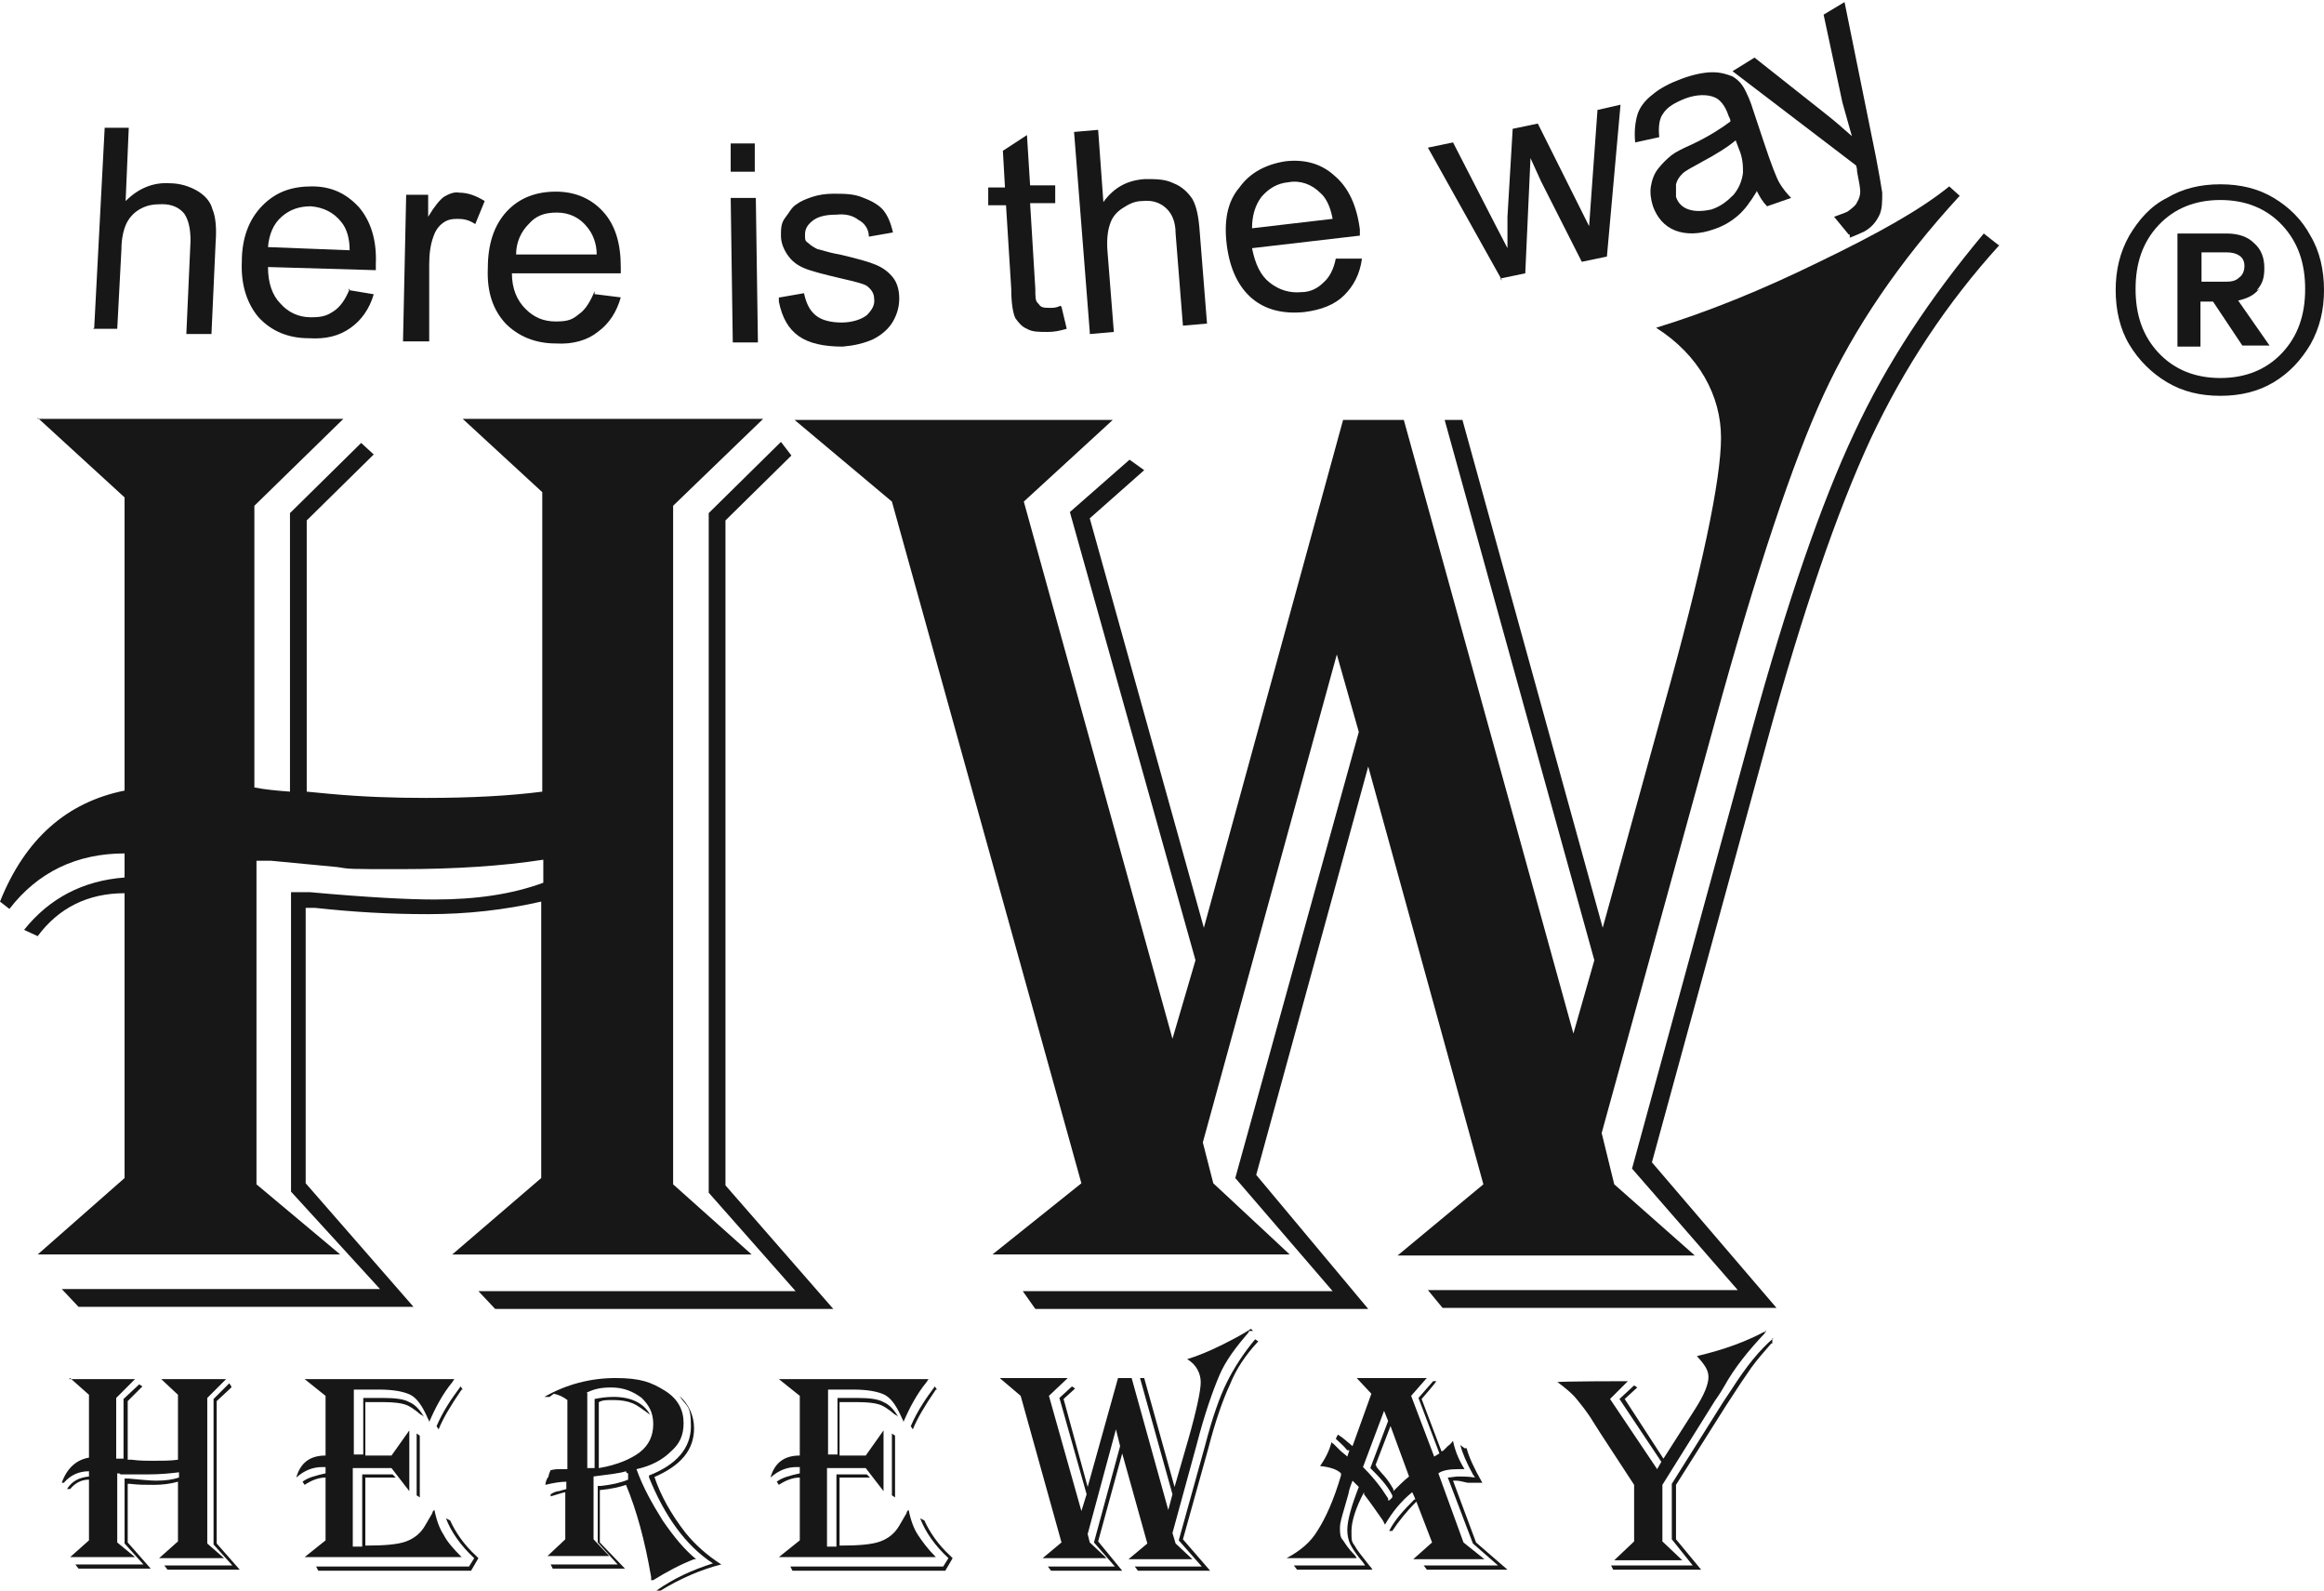 <?xml version="1.0" encoding="UTF-8"?>
<svg id="Layer_1" data-name="Layer 1" xmlns="http://www.w3.org/2000/svg" version="1.1" viewBox="0 0 222 151.9">
  <defs>
    <style>
      .cls-1 {
        fill: #181718;
        stroke-width: 0px;
      }
    </style>
  </defs>
  <g>
    <g>
      <path class="cls-1" d="M6.6,131.7h6.3l-1.8,1.8v5.8h.7v-5.7l1.5-1.4.3.2-1.4,1.4v5.6h.4c.7.1,1.4.1,2,.1.9,0,1.7,0,2.4-.1v-6.2l-1.6-1.5h6.2l-1.8,1.8v13.9l1.6,1.4h-6.2l1.8-1.6v-5.7c-.7.2-1.5.3-2.3.3s-1.5,0-2.3-.1h-.2v5.6l2.2,2.5h-6.9l-.3-.4h6.5l-1.8-2v-6.2h.4c1.2.1,2,.2,2.6.2.9,0,1.6-.1,2.2-.3v-.5c-.8.1-1.8.2-2.9.2h-2.7c0-.1-.2-.1-.3-.1v6.6l1.7,1.4h-6.2l1.8-1.6v-5.8c-.7,0-1.3.3-1.8.9h-.3c.5-.8,1.2-1.1,2.1-1.2v-.5c-1,0-1.8.4-2.4,1.1h-.2c.5-1.4,1.4-2.2,2.6-2.4v-6l-1.8-1.6h0ZM22.1,132.5l-1.4,1.3v13.6l2.2,2.5h-6.9l-.3-.4h6.5l-1.8-2v-13.9l1.5-1.5.2.3h0Z"/>
      <path class="cls-1" d="M43.4,131.7l-.2.3c-.9,1.1-1.6,2.4-2.2,3.8,0-.2-.2-.4-.2-.5-.5-1.1-1-1.8-1.6-2.1s-1.6-.5-3-.5h-2.4v6.2h.9v-5.4h1.9c1.1,0,2,.1,2.5.4.5.2,1,.7,1.4,1.4,0,0-.2-.2-.3-.2-.7-.6-1.2-.9-1.6-1-.3-.1-1-.2-1.9-.2h-1.8v5.1h2.5l1.7-2.4v5.8l-1.7-2.2h-3.7v7.5h.9v-6.9h2.9l.3.3h-2.9v6.5c1.8,0,3.1-.1,3.9-.4.8-.3,1.4-.8,1.8-1.5l.7-1.2s0-.2.2-.3c.2,1,.5,1.8.9,2.4.3.6.9,1.3,1.7,2.1h-15l2-1.6v-6c-.7,0-1.4.3-2,.7l-.2-.3c.5-.4,1.3-.6,2.2-.8v-.6h-.3c-.9,0-1.7.3-2.5,1,.4-1.4,1.3-2.1,2.8-2.1v-5.7l-2-1.6s14.3,0,14.3,0ZM45.7,148.8l-.7,1.2h-14.6l-.2-.4h14.6l.5-.8c-1.3-1.2-2.2-2.5-2.7-3.8l.4.2c.5,1.1,1.3,2.3,2.5,3.4l.2.2h0ZM40.1,137.1v5.9l-.3-.2v-5.9l.3.2ZM44.1,132.7h0c-1.1,1.6-1.8,2.8-2.2,3.8l-.2-.3c.6-1.4,1.4-2.6,2.3-3.8l.2.3h0Z"/>
      <path class="cls-1" d="M52,133.4c2.1-1.2,4.4-1.8,6.8-1.8s3.4.4,4.7,1.2c1.3.8,1.8,1.9,1.8,3.1s-.4,2-1.2,2.7c-.8.8-1.9,1.4-3.3,1.7.6,1.7,1.5,3.3,2.5,4.9,1.1,1.6,2.1,2.8,3.2,3.7h-.2c-1.3.5-2.6,1.2-3.9,2h-.2c0,.1,0-.3,0-.3-.6-3.5-1.4-6.4-2.4-8.8h0c-.6.2-1.4.4-2.5.5h0v5l2.4,2.5h-6.9l-.2-.4h6.4l-1.9-2.1v-5.4h.3c1-.1,1.9-.3,2.6-.6v-.6c0,0-.2,0-.2-.2-.6.2-1.6.3-3.1.5h0v6l1.5,1.6h-5.9l1.7-1.6v-4.5h0c-.5.1-1,.3-1.4.4h0v-.2c.3-.2.6-.3.8-.3l.7-.2h0v-.7c-.5,0-1.2.1-2,.3h0s0-.4.3-.8c0,0,0-.2.2-.6h0c.4-.1.7-.1.9-.1h.7v-6.6c-.4-.3-.8-.5-1.3-.6h0l-.4.3ZM56.1,133v7.2h.7v-6.6c.5-.1,1.1-.2,1.8-.2,1.7,0,2.9.6,3.5,1.7-.7-.5-1.2-.9-1.7-1.1-.5-.2-1.1-.3-1.8-.3s-1,0-1.4.2v6.3h0c1.8-.3,3.1-.9,3.9-1.5.9-.7,1.3-1.6,1.3-2.7s-.4-1.8-1.1-2.5c-.8-.6-1.7-1-2.9-1s-1.7.2-2.4.5h0ZM62.5,141c.6,1.8,1.6,3.6,3,5.4.9,1.1,2,2.1,3.4,3-2,.5-4,1.4-5.8,2.5h-.4c1.7-1.2,3.5-2,5.4-2.6-2.6-1.7-4.6-4.5-6.1-8.2v-.2c2.6-1,4-2.6,4-4.7s-.4-1.8-1.1-2.9c.9.8,1.4,1.9,1.4,3.1,0,2.1-1.3,3.6-3.9,4.7h0Z"/>
      <path class="cls-1" d="M88.7,131.7l-.2.3c-.9,1.1-1.6,2.4-2.2,3.8,0-.2-.2-.4-.2-.5-.5-1.1-1-1.8-1.6-2.1s-1.6-.5-3-.5h-2.4v6.2h.9v-5.4h1.9c1.1,0,2,.1,2.5.4.5.2,1,.7,1.4,1.4,0,0-.2-.2-.3-.2-.7-.6-1.2-.9-1.6-1-.3-.1-1-.2-1.9-.2h-1.8v5.1h2.5l1.7-2.4v5.8l-1.7-2.2h-3.7v7.5h.9v-6.9h2.9l.3.3h-2.9v6.5c1.8,0,3.1-.1,3.9-.4.8-.3,1.4-.8,1.8-1.5l.7-1.2s0-.2.2-.3c.2,1,.5,1.8.9,2.4s.9,1.3,1.7,2.1h-15l2-1.6v-6c-.7,0-1.4.3-2,.7l-.2-.3c.5-.4,1.3-.6,2.2-.8v-.6h-.3c-.9,0-1.7.3-2.5,1,.4-1.4,1.3-2.1,2.8-2.1v-5.7l-2-1.6h14.3,0ZM91,148.8l-.7,1.2h-14.6l-.2-.4h14.6l.5-.8c-1.3-1.2-2.2-2.5-2.7-3.8l.4.2c.5,1.1,1.3,2.3,2.5,3.4l.2.2h0ZM85.5,137.1v5.9l-.3-.2v-5.9l.3.2ZM89.4,132.7h0c-1.1,1.6-1.8,2.8-2.2,3.8l-.2-.3c.6-1.4,1.4-2.6,2.3-3.8l.2.3h-.1Z"/>
      <path class="cls-1" d="M119.3,127.2c-1.2,1.4-2.2,2.7-2.8,4.1s-1.4,3.6-2.2,6.7l-2.3,8.4.3,1,1.6,1.5h-6.1l1.8-1.5-2.4-8.6-2.3,8.4,2.3,2.8h-6.8l-.3-.4h6.4l-2-2.3,2.5-9.2-.4-1.6-2.7,10,.2.8,1.6,1.5h-6.1l1.8-1.5-3.9-14-2-1.7h6.5l-1.8,1.7,3.1,11,.5-1.6-2.6-9.2,1.2-1.1.3.2-1.1,1,2.3,8.4,2.9-10.4h1.3l3.5,12.6.4-1.5-3.1-11.1h.4l2.9,10.4,1.3-4.5c.8-2.8,1.2-4.7,1.2-5.5s-.4-1.7-1.3-2.2c1-.3,2.2-.8,3.4-1.4,1.2-.6,2.1-1.1,2.7-1.5l.2.2h-.4ZM120.1,128.2c-1.1,1.2-2,2.5-2.6,4-.7,1.5-1.4,3.5-2.1,6.2l-2.4,8.6,2.6,3h-6.9l-.3-.4h6.4l-2.2-2.5,2.5-9c.7-2.7,1.4-4.7,2.1-6.1.7-1.4,1.6-2.8,2.7-4.1l.3.2h0Z"/>
      <path class="cls-1" d="M136.2,131.7l-1.4,1.6,2.2,5.8.5-.3-2-5.3,1.4-1.6h.3c0,.1-1.4,1.7-1.4,1.7l1.9,5c.1,0,.2-.1.2-.1l.4-.4c.3-.2.4-.4.5-.5.2,1,.6,1.9,1.1,2.7h-.6c-.8,0-1.5.1-1.9.4l2.4,6.6,2,1.6h-6.8l1.8-1.6-1.5-3.9c-1,1-1.7,1.9-2.3,2.8h-.3c.5-1,1.3-1.9,2.4-3h.1c0-.1-.3-.7-.3-.7-1.1.9-1.9,1.9-2.6,3.1l-.2-.4c-.5-.7-1.1-1.6-1.8-2.5v-.2c-.8,1.5-1.2,2.8-1.2,3.7s0,1,.3,1.4c.2.4.7,1,1.4,1.9,0,0,.2.2.3.4h-7.2l-.3-.4h6.8l-.2-.3c-.6-.7-1-1.3-1.2-1.7s-.3-.9-.3-1.4c0-.9.4-2.3,1.1-4.1l-.6-.6c-.1.3-.3.7-.4,1.3l-.4,1.4c-.2.7-.4,1.3-.4,1.8s0,.9.3,1.2c.2.3.5.8,1.1,1.4,0,0,.1.1.2.3h-6.7c1.3-.7,2.3-1.5,3-2.7.7-1.1,1.5-2.8,2.2-5.2v-.2c-.4-.4-1.1-.6-2-.7.5-.7.9-1.5,1.1-2.3,0,.1.2.2.2.2l.6.6c.2.2.5.4.7.6l.2-.6h-.2c-.4-.5-.8-.8-1.1-1.1h0l.2-.4c.5.3.9.7,1.4,1.1l1.8-5-1.4-1.5h6.7ZM132.3,134.5l-2.1,5.6c.7.7,1.3,1.4,1.8,2.1l.6.9v.2c.1,0,.2-.1.2-.1l.2-.2v-.2c-.5-1-1.3-1.8-2.1-2.6l1.7-4.5-.4-1v-.2ZM132.9,136l-1.5,3.9s.1.1.1.2l.5.6c.3.3.7.8,1.1,1.5v.2c.5-.5,1-1,1.5-1.4l-1.8-4.9h0ZM140.1,138.3c.2.8.7,1.9,1.5,3.3h-1.4c-.5-.1-.8-.2-1.1-.2h-.3l2.2,5.9,3,2.6h-7.7l-.3-.4h7.1l-2.4-2.1-2.4-6.3c.3,0,.7-.1,1-.1s1,0,1.6.1l-.2-.3c-.6-1.1-1-2-1.2-2.8l.4.3h.2Z"/>
      <path class="cls-1" d="M168.7,127h0c0,0-.1.3-.1.3-1.6,1.7-2.9,3.3-3.9,5.1-.4.7-.7,1.1-.9,1.4l-5,8v5.4l1.9,1.8h-6.5l1.9-1.8v-5.4l-3.2-4.9-.7-1.1c-.6-1-1.2-1.7-1.6-2.2-.4-.5-1-1-1.8-1.6h-.1c0-.1,6.8-.1,6.8-.1l-1.7,1.7,4.5,6.7.4-.7-4-6,1.4-1.3.3.2-1.2,1.1,3.7,5.7,3-4.7c.9-1.4,1.3-2.4,1.3-3.1s-.4-1.2-1.1-2c2.6-.6,4.7-1.4,6.4-2.3h.2v-.2ZM169.3,127.8v.5h-.1c-.7.8-1.4,1.6-1.9,2.3s-1.3,1.9-2.4,3.6l-4.8,7.6v5.2l2.4,2.9h-8.4l-.2-.4h7.8l-2-2.5v-5.3l4.9-7.8.8-1.2c1.4-2.2,2.7-3.8,4-4.9h-.1Z"/>
    </g>
    <g>
      <path class="cls-1" d="M3.6,40h29.2l-8.5,8.3v26.9c1,.2,2.1.3,3.4.4v-26.6l6.8-6.7,1.2,1.1-6.4,6.3v25.9l2.1.2c3.2.3,6.3.4,9.3.4,4.3,0,8-.2,11.1-.6v-28.6l-7.6-7h28.7l-8.6,8.3v64.8l7.5,6.7h-28.6l8.5-7.3v-26.4c-3.5.8-7.1,1.2-10.8,1.2s-7.1-.2-10.8-.6h-.9v26.3l10.3,11.8H7.5l-1.6-1.7h30.4l-8.5-9.3v-28.6h1.8c5.5.5,9.4.7,11.9.7,4,0,7.4-.5,10.4-1.6v-2.2c-3.9.6-8.4.9-13.6.9s-4.8,0-6.1-.2l-6.3-.6c-.2,0-.7,0-1.4,0v30.9l8,6.7H3.6l8.3-7.3v-27.2c-3.5,0-6.3,1.4-8.3,4.1l-1.3-.6c2.4-3,5.6-4.7,9.6-5v-2.3c-4.6,0-8.3,1.8-11,5.3L0,86.1c2.4-6,6.4-9.5,11.9-10.6v-28l-8.3-7.6h0ZM75.6,43.5l-6.3,6.2v63.5l10.3,11.8h-32.3l-1.6-1.7h30.3l-8.3-9.4V49l6.9-6.8,1,1.3Z"/>
      <path class="cls-1" d="M187.2,18.7c-5.8,6.3-10.1,12.7-13,19s-6.4,16.7-10.4,31.3l-10.8,39.2,1.2,4.9,7.7,6.8h-28.4l8.2-6.8-11-39.9-10.7,39,10.7,12.8h-31.8l-1.2-1.7h29.6l-9.3-10.8,11.8-42.6-2.1-7.4-12.8,46.6,1,3.9,7.3,6.8h-28.4l8.5-6.8-18.1-65.1-9.3-7.8h30.4l-8.5,7.8,14.2,51.3,2.2-7.5-12-42.8,5.7-5,1.4,1-5.2,4.6,10.9,39.1,13.3-48.5h5.8l16.2,58.6,2-7-14.3-51.6h1.7l13.4,48.5,5.8-21c3.7-13.2,5.5-21.8,5.5-25.8s-2.1-7.9-6.2-10.5c4.9-1.5,10.1-3.6,15.6-6.3,5.6-2.7,9.7-5,12.4-7.2l1,.9h0ZM191,23.4c-5,5.5-9.1,11.7-12.3,18.5-3.2,6.9-6.5,16.5-9.9,28.9l-11,40.2,11.9,13.9h-31.9l-1.4-1.7h29.6l-10.1-11.6,11.4-41.7c3.4-12.4,6.7-21.9,9.8-28.5,3.1-6.7,7.3-13,12.4-19.1l1.4,1.1h.1Z"/>
    </g>
    <path class="cls-1" d="M9,31.3l1-19.1h2.3c0,.1-.3,7-.3,7,1.2-1.2,2.6-1.8,4.2-1.7,1,0,1.9.3,2.6.7.7.4,1.3,1,1.5,1.8.3.7.4,1.8.3,3.1l-.4,8.8h-2.4c0-.1.4-8.9.4-8.9,0-1.2-.2-2-.6-2.6-.5-.6-1.2-.9-2.1-.9s-1.4.1-2,.4-1.1.8-1.4,1.4c-.3.6-.5,1.5-.5,2.5l-.4,7.6h-2.3,0Z"/>
    <path class="cls-1" d="M33.3,27.7l2.4.4c-.4,1.4-1.2,2.5-2.2,3.2-1.1.8-2.4,1.1-4,1-2,0-3.6-.7-4.8-2-1.1-1.3-1.7-3.1-1.6-5.3,0-2.3.7-4.1,2-5.4s2.8-1.8,4.7-1.8,3.3.7,4.5,2c1.1,1.3,1.7,3.1,1.6,5.4v.6l-10.3-.3c0,1.5.4,2.7,1.2,3.5.7.8,1.7,1.3,2.9,1.3s1.6-.2,2.2-.6,1.1-1.1,1.5-2.1h-.1ZM25.7,23.6l7.7.3c0-1.2-.3-2.1-.8-2.7-.7-.9-1.7-1.4-2.9-1.5-1.1,0-2,.3-2.8,1s-1.2,1.7-1.3,2.9h0Z"/>
    <path class="cls-1" d="M38.5,32.5l.3-13.9h2.1v2.1c.6-1,1.1-1.6,1.5-1.9.5-.3,1-.5,1.5-.4.8,0,1.6.3,2.4.8l-.9,2.2c-.6-.4-1.1-.5-1.7-.5s-1,.1-1.4.4-.7.7-.9,1.3c-.3.8-.4,1.7-.4,2.7v7.3h-2.5,0Z"/>
    <path class="cls-1" d="M56.9,28.1l2.4.3c-.4,1.4-1.1,2.5-2.2,3.3-1,.8-2.4,1.2-4,1.1-2,0-3.6-.7-4.8-1.9-1.2-1.3-1.8-3-1.7-5.3,0-2.3.6-4.1,1.8-5.4s2.8-1.9,4.7-1.9,3.4.7,4.5,1.9c1.2,1.3,1.7,3.1,1.7,5.3v.6h-10.4c0,1.5.5,2.6,1.3,3.4s1.7,1.2,2.9,1.2,1.6-.2,2.2-.7c.6-.4,1.1-1.2,1.5-2.2v.3ZM49.3,24.3h7.7c0-1.1-.4-2-.9-2.6-.7-.9-1.7-1.4-2.9-1.4s-2,.3-2.7,1.1c-.7.7-1.2,1.7-1.2,2.9Z"/>
    <path class="cls-1" d="M69.8,16.4v-2.7h2.3v2.7h-2.3ZM70,32.8l-.2-13.9h2.4l.2,13.8h-2.4Z"/>
    <path class="cls-1" d="M74.5,28.4l2.3-.4c.2.9.5,1.6,1.1,2.1s1.5.7,2.5.7,1.9-.3,2.4-.7c.5-.5.8-1,.7-1.6,0-.5-.3-.9-.7-1.2-.3-.2-1.1-.4-2.4-.7-1.7-.4-2.9-.7-3.6-1s-1.2-.7-1.6-1.3c-.4-.6-.6-1.2-.6-1.8s0-1.2.4-1.7.6-1,1.1-1.3c.4-.3.9-.5,1.5-.7s1.3-.3,2-.3c1.1,0,2,0,2.9.4.8.3,1.5.7,1.9,1.2s.7,1.2.9,2.1l-2.3.4c0-.7-.4-1.3-1-1.6-.5-.4-1.2-.6-2.1-.5-1.1,0-1.8.2-2.3.6s-.7.8-.7,1.3,0,.6.3.8c.2.2.5.4.9.6.2,0,.9.3,2.1.5,1.7.4,2.8.7,3.5,1s1.2.7,1.6,1.2.6,1.2.6,2-.2,1.5-.6,2.2-1.1,1.3-1.9,1.7c-.9.4-1.8.6-2.9.7-1.8,0-3.2-.3-4.2-1s-1.6-1.8-1.9-3.3v-.4Z"/>
    <path class="cls-1" d="M101.4,29.3l.5,2.1c-.7.2-1.2.3-1.8.3-.9,0-1.5,0-2-.3-.5-.2-.8-.6-1.1-1-.2-.4-.4-1.3-.4-2.8l-.5-8h-1.7v-1.7c0,0,1.6,0,1.6,0l-.2-3.5,2.3-1.5.3,4.8h2.4c0-.1,0,1.7,0,1.7h-2.4c0,.1.5,8.2.5,8.2,0,.7,0,1.1.2,1.3s.2.3.4.4c.2.1.5.1.8.1s.6,0,1-.2h0Z"/>
    <path class="cls-1" d="M104.1,31.7l-1.5-19.1,2.3-.2.5,6.9c1-1.4,2.3-2.1,4-2.2,1,0,1.9,0,2.7.4.8.3,1.4.9,1.8,1.5.4.7.6,1.7.7,3.1l.7,8.8-2.3.2-.7-8.8c0-1.2-.4-2-1-2.5s-1.3-.7-2.2-.6c-.7,0-1.3.3-1.9.7-.6.4-1,.9-1.2,1.6-.2.6-.3,1.5-.2,2.6l.6,7.6-2.3.2v-.2Z"/>
    <path class="cls-1" d="M127.7,24.7h2.4c-.2,1.5-.8,2.6-1.7,3.5-.9.9-2.2,1.4-3.8,1.6-2,.2-3.7-.2-5-1.3-1.3-1.1-2.1-2.8-2.4-5-.3-2.3,0-4.2,1.2-5.6,1-1.4,2.5-2.2,4.4-2.5,1.8-.2,3.4.2,4.7,1.4,1.3,1.1,2.1,2.8,2.4,5.1v.6l-10.3,1.2c.3,1.5.8,2.6,1.7,3.3.9.7,1.9,1,3,.9.9,0,1.6-.4,2.1-.9.6-.5,1-1.3,1.2-2.3h.1ZM119.6,21.8l7.7-.9c-.2-1.1-.6-2-1.2-2.5-.8-.8-1.9-1.2-3-1-1.1.1-1.9.6-2.6,1.4-.6.8-.9,1.8-.9,3Z"/>
    <path class="cls-1" d="M143.5,26.8l-7.1-12.7,2.4-.5,3.8,7.4,1.4,2.7v-3l.5-8.4,2.4-.5,3.7,7.4,1.2,2.4.2-2.8.6-8.3,2.2-.5-1.3,14.5-2.4.5-3.9-7.7-1-2.2-.5,11-2.4.5.2.2Z"/>
    <path class="cls-1" d="M167.8,18.3c-.6,1-1.2,1.8-1.8,2.3-.7.6-1.4,1-2.3,1.3-1.4.5-2.7.5-3.7.1s-1.7-1.2-2.1-2.3c-.2-.6-.3-1.3-.2-1.9s.3-1.2.7-1.7.8-.9,1.3-1.3c.4-.3,1-.6,1.9-1,1.7-.8,2.9-1.6,3.7-2.2,0-.3-.2-.5-.2-.6-.3-.9-.8-1.5-1.3-1.7-.7-.3-1.7-.3-2.8.1-1,.4-1.7.8-2.1,1.4-.4.5-.5,1.3-.4,2.3l-2.3.5c-.1-1,0-1.9.2-2.6.2-.7.7-1.4,1.5-2,.7-.6,1.7-1.1,2.8-1.5s2.1-.6,2.9-.6,1.4.2,1.9.4c.5.3.9.7,1.2,1.3.2.4.5,1,.8,2l1,3c.7,2.1,1.2,3.4,1.5,3.9s.7,1,1.1,1.4l-2.3.8c-.4-.4-.7-.9-1-1.5h0ZM165.8,13.4c-.7.6-1.8,1.3-3.3,2.1-.9.5-1.5.8-1.8,1.1-.3.3-.5.6-.6,1v1.2c.2.6.6,1,1.2,1.2.6.2,1.3.2,2.2,0,.9-.3,1.5-.8,2.1-1.4.5-.6.8-1.3.9-2.1,0-.6,0-1.4-.4-2.3l-.3-.8h0Z"/>
    <path class="cls-1" d="M176.6,22.4l-1.4-1.7c.5-.2.9-.3,1.3-.5.4-.3.8-.6.9-.9.2-.3.3-.7.3-1s-.1-.9-.3-1.9c0-.1,0-.3-.1-.6l-11.8-9,2.1-1.3,6.7,5.3c.9.7,1.7,1.4,2.6,2.2-.3-1.1-.6-2.1-.9-3.2l-1.8-8.4,2-1.2,3,14.8c.3,1.6.5,2.7.6,3.4,0,.9,0,1.6-.3,2.2s-.7,1.1-1.4,1.5c-.4.2-.9.4-1.4.6v-.3Z"/>
  </g>
  <path class="cls-1" d="M217.2,18.9c1.5.9,2.7,2.1,3.5,3.6.9,1.5,1.3,3.3,1.3,5.2s-.4,3.6-1.3,5.2c-.9,1.5-2,2.7-3.5,3.6-1.5.9-3.2,1.3-5.1,1.3s-3.6-.4-5.1-1.3c-1.5-.9-2.7-2.1-3.6-3.6-.9-1.5-1.3-3.3-1.3-5.2s.4-3.6,1.3-5.2c.9-1.5,2-2.8,3.6-3.6,1.5-.9,3.2-1.3,5.1-1.3s3.6.4,5.1,1.3ZM218,33.7c1.5-1.6,2.2-3.6,2.2-6.1s-.7-4.5-2.2-6.1-3.5-2.4-5.9-2.4-4.4.8-5.9,2.4-2.2,3.6-2.2,6.1.7,4.5,2.2,6.1c1.5,1.6,3.5,2.4,5.9,2.4s4.4-.8,5.9-2.4ZM215.8,27.6c-.5.6-1.1.9-2,1.1l3,4.3h-2.6l-2.8-4.2h-1.2v4.3h-2.2v-10.8h4.7c1.1,0,2,.3,2.6.9.7.6,1,1.4,1,2.4s-.2,1.5-.7,2.1h.2ZM210.3,26.9h2.4c.5,0,.9-.1,1.2-.4.3-.2.5-.6.5-1.1s-.2-.8-.5-1-.7-.3-1.2-.3h-2.4v2.8Z"/>
</svg>